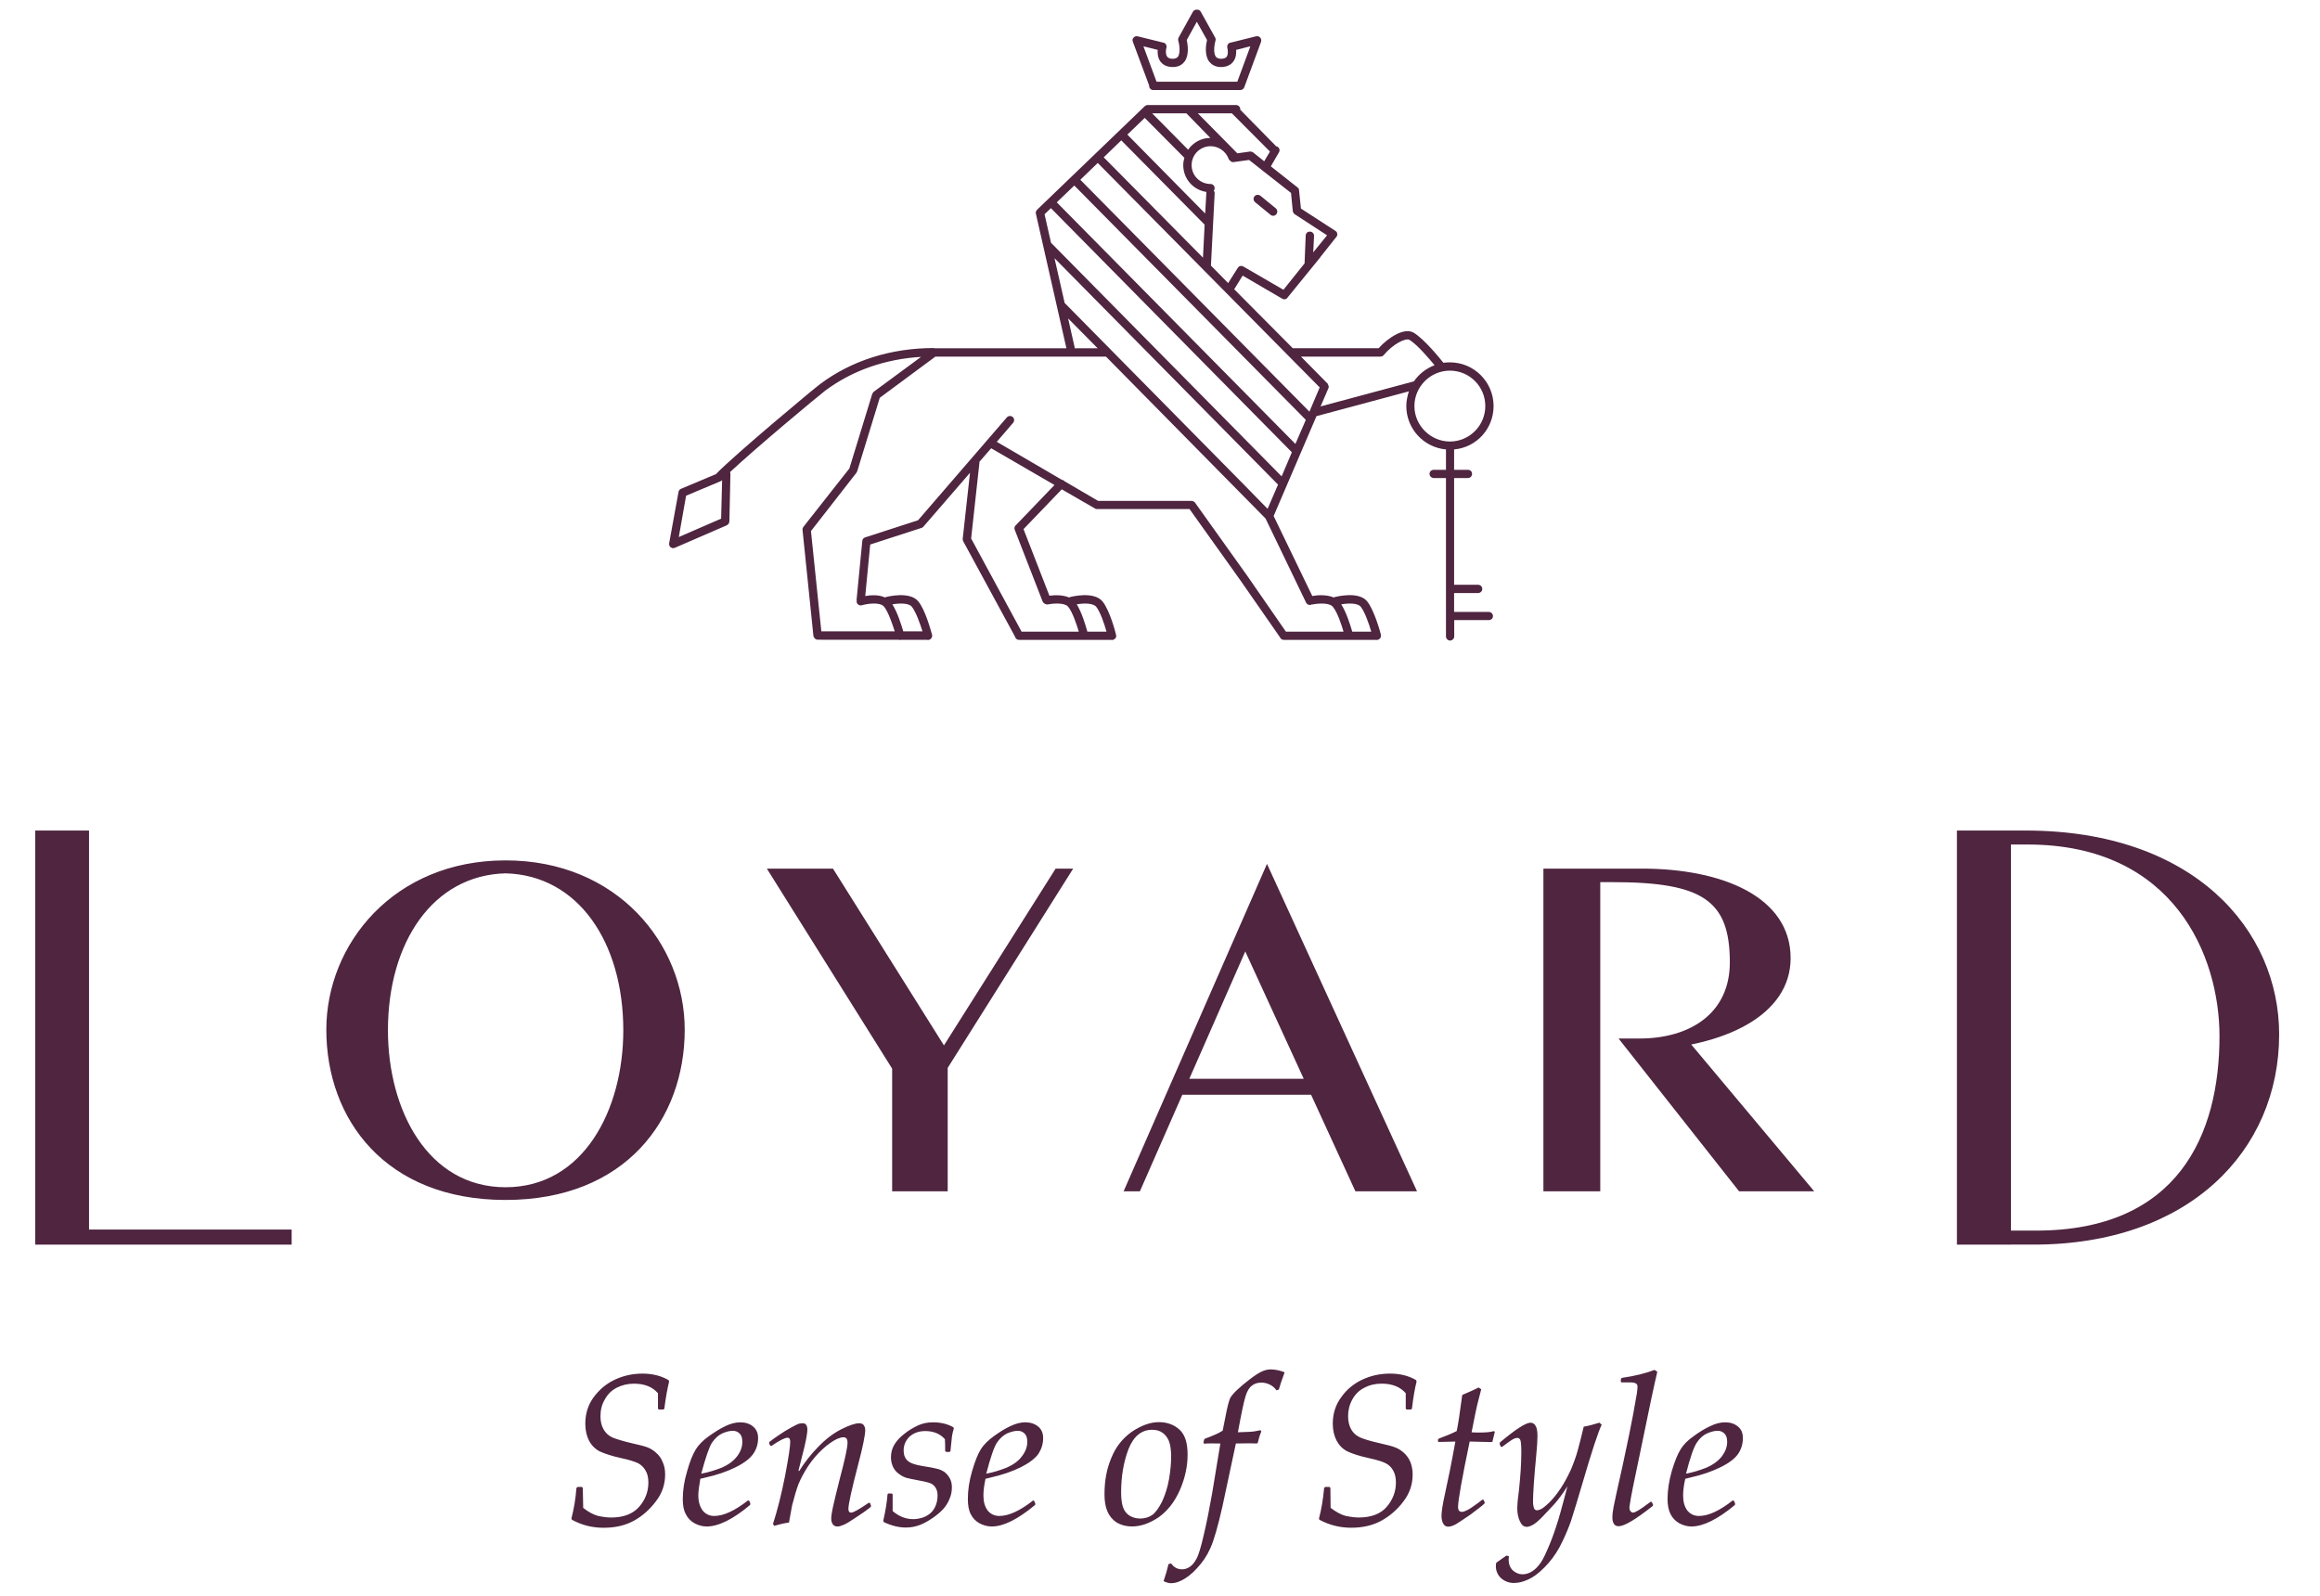 <?xml version="1.0" encoding="utf-8"?>
<!-- Generator: Adobe Illustrator 15.1.0, SVG Export Plug-In  -->
<!DOCTYPE svg PUBLIC "-//W3C//DTD SVG 1.1//EN" "http://www.w3.org/Graphics/SVG/1.1/DTD/svg11.dtd">
<svg version="1.1"
	 xmlns="http://www.w3.org/2000/svg" xmlns:xlink="http://www.w3.org/1999/xlink" xmlns:a="http://ns.adobe.com/AdobeSVGViewerExtensions/3.0/"
	 x="0px" y="0px" width="125px" height="86px" viewBox="-1.897 -0.518 125 86"
	 enable-background="new -1.897 -0.518 125 86" xml:space="preserve">
<defs>
</defs>
<path fill="#4f2540" d="M28.891,81.301c0.129-0.5,0.227-1.046,0.269-1.639L29.219,79.606h0.237
	l0.048,0.048l0.021,1.079c0.272,0.215,0.54,0.361,0.787,0.43
	c0.258,0.055,0.487,0.09,0.714,0.09c0.676,0,1.174-0.195,1.512-0.575
	c0.338-0.388,0.499-0.823,0.499-1.313c0-0.25-0.043-0.465-0.153-0.645
	c-0.098-0.176-0.237-0.305-0.396-0.391c-0.178-0.086-0.479-0.184-0.921-0.279
	c-0.521-0.114-0.898-0.244-1.155-0.362c-0.242-0.128-0.437-0.321-0.573-0.579
	c-0.132-0.258-0.2-0.56-0.2-0.914c0-0.537,0.15-1.016,0.448-1.42
	c0.296-0.404,0.667-0.723,1.123-0.941c0.454-0.215,0.949-0.336,1.514-0.336
	c0.545,0,1.017,0.125,1.404,0.352l0.025,0.078
	c-0.085,0.361-0.181,0.848-0.256,1.461l-0.046,0.043h-0.247l-0.049-0.043v-0.831
	c-0.296-0.346-0.722-0.517-1.297-0.517c-0.347,0-0.646,0.076-0.931,0.221
	c-0.272,0.137-0.488,0.354-0.637,0.631c-0.162,0.27-0.234,0.576-0.234,0.899
	c0,0.288,0.056,0.522,0.175,0.722c0.111,0.193,0.268,0.332,0.468,0.425
	c0.205,0.084,0.546,0.193,1.023,0.304c0.396,0.09,0.691,0.163,0.852,0.223
	c0.161,0.061,0.326,0.155,0.479,0.296c0.159,0.136,0.277,0.3,0.35,0.493
	c0.094,0.193,0.138,0.416,0.138,0.674c0,0.541-0.167,1.027-0.5,1.453
	c-0.327,0.437-0.718,0.783-1.173,1.038c-0.467,0.257-1.004,0.385-1.647,0.385
	c-0.618,0-1.181-0.146-1.702-0.433L28.891,81.301z M38.473,80.352l0.057,0.139
	l-0.011,0.083c-0.914,0.771-1.704,1.162-2.343,1.162
	c-0.209,0-0.428-0.055-0.64-0.165c-0.217-0.12-0.382-0.287-0.481-0.5
	c-0.119-0.207-0.164-0.484-0.164-0.815c0-0.471,0.075-0.972,0.234-1.498
	c0.146-0.528,0.31-0.921,0.463-1.171c0.16-0.256,0.39-0.49,0.703-0.712
	c0.316-0.226,0.606-0.409,0.881-0.54c0.278-0.137,0.55-0.211,0.813-0.211
	c0.284,0,0.513,0.074,0.689,0.224c0.185,0.151,0.275,0.359,0.275,0.624
	c0,0.309-0.083,0.588-0.255,0.842c-0.177,0.256-0.485,0.498-0.949,0.727
	c-0.456,0.229-1.005,0.418-1.635,0.56l-0.274,0.065
	c-0.059,0.357-0.108,0.662-0.108,0.896c0,0.339,0.084,0.605,0.231,0.811
	c0.151,0.186,0.356,0.296,0.621,0.296c0.509,0,1.116-0.282,1.822-0.835
	L38.473,80.352z M35.885,78.891c0.391-0.073,0.765-0.191,1.124-0.332
	c0.352-0.158,0.62-0.357,0.815-0.613c0.187-0.25,0.275-0.506,0.275-0.768
	c0-0.207-0.045-0.354-0.144-0.449c-0.105-0.104-0.229-0.149-0.37-0.149
	c-0.156,0-0.348,0.046-0.552,0.134c-0.22,0.099-0.392,0.258-0.562,0.496
	C36.312,77.45,36.123,78.012,35.885,78.891z M39.821,81.701L39.75,81.602
	c0.239-0.738,0.455-1.6,0.649-2.575c0.185-0.974,0.281-1.593,0.281-1.849
	c0-0.157-0.048-0.226-0.147-0.226c-0.139,0-0.431,0.146-0.873,0.448l-0.061-0.023
	l-0.053-0.121l0.012-0.078c0.151-0.117,0.336-0.25,0.544-0.389
	c0.209-0.141,0.41-0.267,0.618-0.379c0.201-0.108,0.334-0.183,0.411-0.207
	c0.083-0.016,0.143-0.03,0.203-0.03c0.107,0,0.179,0.03,0.217,0.105
	c0.042,0.077,0.054,0.155,0.054,0.227c0,0.168-0.054,0.503-0.174,1.004
	c-0.04,0.139-0.138,0.544-0.308,1.222l0.041,0.017
	c0.277-0.448,0.617-0.885,1.021-1.301c0.401-0.415,0.817-0.733,1.254-0.954
	c0.428-0.214,0.744-0.319,0.954-0.319c0.114,0,0.189,0.03,0.249,0.101
	c0.047,0.07,0.079,0.16,0.079,0.274c0,0.251-0.125,0.886-0.389,1.883
	c-0.348,1.333-0.517,2.114-0.517,2.355c0,0.139,0.051,0.202,0.147,0.202
	c0.123,0,0.44-0.18,0.955-0.535l0.057,0.015l0.061,0.144l-0.02,0.072
	c-0.232,0.188-0.496,0.373-0.8,0.568c-0.291,0.198-0.509,0.33-0.646,0.389
	c-0.141,0.06-0.249,0.095-0.341,0.095c-0.118,0-0.2-0.044-0.258-0.124
	c-0.052-0.084-0.08-0.181-0.08-0.298c0-0.136,0.028-0.339,0.09-0.618
	c0.058-0.281,0.187-0.788,0.372-1.537c0.281-1.052,0.416-1.695,0.416-1.936
	c0-0.202-0.071-0.297-0.218-0.297c-0.094,0-0.211,0.033-0.35,0.092
	c-0.235,0.112-0.506,0.303-0.784,0.557c-0.267,0.244-0.522,0.54-0.752,0.879
	c-0.226,0.344-0.405,0.675-0.544,1.009c-0.126,0.337-0.228,0.719-0.339,1.138
	c-0.011,0.057-0.064,0.358-0.168,0.921C40.353,81.556,40.091,81.623,39.821,81.701
	z M45.694,81.422c0.133-0.586,0.204-1.063,0.229-1.42l0.037-0.043h0.196
	l0.042,0.043v0.903c0.343,0.29,0.705,0.436,1.11,0.436
	c0.174,0,0.354-0.034,0.523-0.089c0.169-0.06,0.31-0.147,0.42-0.248
	c0.108-0.099,0.209-0.238,0.272-0.41c0.064-0.165,0.095-0.339,0.095-0.519
	c0-0.122-0.012-0.233-0.062-0.343c-0.054-0.127-0.131-0.211-0.232-0.279
	c-0.113-0.07-0.336-0.13-0.673-0.189c-0.344-0.065-0.578-0.114-0.716-0.15
	c-0.13-0.045-0.269-0.109-0.396-0.211c-0.133-0.093-0.246-0.219-0.321-0.381
	c-0.07-0.152-0.111-0.322-0.111-0.506c0-0.25,0.056-0.48,0.181-0.686
	c0.119-0.2,0.29-0.394,0.531-0.578c0.215-0.18,0.464-0.324,0.713-0.447
	c0.244-0.117,0.519-0.182,0.827-0.182c0.438,0,0.812,0.091,1.114,0.27
	l0.021,0.068c-0.066,0.212-0.106,0.413-0.117,0.589L49.312,77.676l-0.053,0.044
	h-0.169l-0.062-0.044c0-0.222,0-0.436-0.014-0.645
	c-0.259-0.29-0.612-0.437-1.06-0.437c-0.353,0-0.636,0.11-0.852,0.306
	c-0.205,0.203-0.312,0.457-0.312,0.737c0,0.23,0.066,0.415,0.209,0.55
	c0.141,0.132,0.412,0.23,0.806,0.291c0.355,0.056,0.611,0.102,0.764,0.142
	c0.145,0.03,0.289,0.093,0.424,0.181c0.109,0.09,0.212,0.203,0.288,0.349
	c0.075,0.134,0.108,0.296,0.108,0.471c0,0.206-0.033,0.413-0.121,0.612
	c-0.076,0.203-0.192,0.389-0.338,0.556c-0.154,0.168-0.361,0.348-0.631,0.525
	c-0.278,0.187-0.522,0.309-0.734,0.374c-0.201,0.068-0.425,0.104-0.662,0.104
	c-0.377,0-0.778-0.1-1.19-0.297L45.694,81.422z M53.817,80.352l0.065,0.139
	L53.875,80.574c-0.927,0.771-1.701,1.162-2.334,1.162
	c-0.226,0-0.435-0.055-0.653-0.165c-0.217-0.12-0.377-0.287-0.482-0.5
	c-0.109-0.207-0.156-0.484-0.156-0.815c0-0.471,0.071-0.972,0.228-1.498
	c0.152-0.528,0.308-0.921,0.466-1.171c0.155-0.256,0.397-0.49,0.698-0.712
	c0.315-0.226,0.603-0.409,0.887-0.54c0.283-0.137,0.547-0.211,0.809-0.211
	c0.282,0,0.513,0.074,0.698,0.224c0.183,0.151,0.271,0.359,0.271,0.624
	c0,0.309-0.088,0.588-0.249,0.842c-0.181,0.256-0.499,0.498-0.948,0.727
	c-0.466,0.229-1.009,0.418-1.642,0.56l-0.267,0.065
	c-0.077,0.357-0.112,0.662-0.112,0.896c0,0.339,0.075,0.605,0.226,0.811
	c0.153,0.186,0.358,0.296,0.632,0.296c0.508,0,1.116-0.282,1.821-0.835
	L53.817,80.352z M51.241,78.891c0.395-0.073,0.758-0.191,1.117-0.332
	c0.353-0.158,0.628-0.357,0.812-0.613c0.189-0.25,0.283-0.506,0.283-0.768
	c0-0.207-0.048-0.354-0.144-0.449c-0.109-0.104-0.229-0.149-0.369-0.149
	c-0.149,0-0.347,0.046-0.559,0.134c-0.208,0.099-0.395,0.258-0.558,0.496
	C51.661,77.45,51.472,78.012,51.241,78.891z M57.612,79.991
	c0-0.718,0.119-1.363,0.368-1.948c0.237-0.596,0.613-1.063,1.104-1.41
	c0.505-0.339,0.99-0.519,1.456-0.519c0.444,0,0.811,0.13,1.106,0.398
	c0.3,0.265,0.444,0.715,0.444,1.356c0,0.629-0.138,1.267-0.419,1.911
	c-0.284,0.641-0.668,1.126-1.145,1.463c-0.489,0.328-0.97,0.493-1.433,0.493
	c-0.312,0-0.587-0.073-0.827-0.215C58.044,81.372,57.875,81.175,57.771,80.925
	C57.661,80.677,57.612,80.368,57.612,79.991z M58.508,79.915
	c0,0.318,0.036,0.576,0.094,0.763c0.066,0.194,0.173,0.347,0.334,0.459
	c0.168,0.108,0.364,0.171,0.597,0.171c0.249,0,0.464-0.064,0.654-0.194
	c0.187-0.138,0.354-0.38,0.536-0.735c0.161-0.357,0.289-0.751,0.366-1.193
	c0.075-0.443,0.114-0.854,0.114-1.211c0-0.354-0.039-0.615-0.114-0.83
	c-0.085-0.201-0.193-0.354-0.355-0.463c-0.147-0.107-0.336-0.157-0.553-0.157
	c-0.579,0-1,0.352-1.273,1.036C58.642,78.252,58.508,79.03,58.508,79.915z
	 M66.014,76.548l0.05,0.063c-0.101,0.238-0.155,0.447-0.192,0.615l-0.053,0.038
	c-0.175-0.009-0.354-0.009-0.52-0.009c-0.205,0-0.399,0.009-0.608,0.009
	l-0.73,3.419c-0.245,1.072-0.457,1.812-0.644,2.219
	c-0.184,0.417-0.423,0.769-0.723,1.085c-0.281,0.312-0.57,0.536-0.869,0.673
	c-0.17,0.086-0.354,0.132-0.53,0.132c-0.119,0-0.253-0.042-0.399-0.11
	c0.121-0.355,0.209-0.663,0.265-0.92l0.144-0.033
	c0.147,0.213,0.352,0.316,0.581,0.316c0.142,0,0.276-0.04,0.406-0.125
	c0.134-0.081,0.254-0.22,0.369-0.429c0.119-0.208,0.251-0.646,0.403-1.313
	c0.156-0.657,0.304-1.412,0.449-2.234l0.442-2.679
	c-0.208,0-0.357-0.007-0.442-0.007c-0.222,0-0.365,0.007-0.43,0.016l-0.039-0.047
	l0.034-0.166l0.038-0.053c0.45-0.164,0.766-0.303,0.964-0.436l0.218-1.092
	c0.071-0.336,0.142-0.566,0.191-0.675c0.069-0.111,0.187-0.257,0.359-0.419
	c0.179-0.17,0.403-0.363,0.697-0.586c0.284-0.217,0.507-0.357,0.666-0.425
	c0.155-0.071,0.308-0.103,0.465-0.103c0.24,0,0.494,0.059,0.742,0.155
	c-0.154,0.419-0.254,0.72-0.315,0.937l-0.127,0.031
	c-0.08-0.117-0.192-0.219-0.339-0.296c-0.148-0.077-0.308-0.116-0.474-0.116
	c-0.192,0-0.374,0.051-0.509,0.164c-0.15,0.111-0.267,0.309-0.345,0.583
	c-0.091,0.288-0.224,0.919-0.408,1.929c0.475-0.012,0.772-0.028,0.888-0.049
	C65.803,76.595,65.908,76.566,66.014,76.548z M69.17,81.301
	c0.133-0.5,0.223-1.046,0.276-1.639l0.055-0.057h0.229l0.053,0.048l0.013,1.079
	c0.281,0.215,0.546,0.361,0.794,0.43c0.261,0.055,0.492,0.09,0.721,0.09
	c0.673,0,1.181-0.195,1.508-0.575c0.331-0.388,0.495-0.823,0.495-1.313
	c0-0.25-0.047-0.465-0.148-0.645c-0.098-0.176-0.235-0.305-0.405-0.391
	c-0.161-0.086-0.475-0.184-0.916-0.279c-0.527-0.114-0.902-0.244-1.15-0.362
	c-0.25-0.128-0.439-0.321-0.578-0.579c-0.133-0.258-0.205-0.56-0.205-0.914
	c0-0.537,0.154-1.016,0.453-1.42c0.281-0.404,0.663-0.723,1.117-0.941
	c0.452-0.215,0.956-0.336,1.518-0.336c0.547,0,1.023,0.125,1.402,0.352l0.027,0.078
	c-0.095,0.361-0.179,0.848-0.251,1.461l-0.048,0.043h-0.247L73.844,75.387v-0.831
	c-0.301-0.346-0.732-0.517-1.302-0.517c-0.347,0-0.659,0.076-0.927,0.221
	c-0.282,0.137-0.497,0.354-0.649,0.631c-0.151,0.27-0.229,0.576-0.229,0.899
	c0,0.288,0.06,0.522,0.172,0.722c0.11,0.193,0.271,0.332,0.476,0.425
	c0.189,0.084,0.528,0.193,1.024,0.304c0.396,0.09,0.681,0.163,0.838,0.223
	c0.17,0.061,0.331,0.155,0.49,0.296c0.152,0.136,0.269,0.3,0.353,0.493
	c0.073,0.193,0.126,0.416,0.126,0.674c0,0.541-0.164,1.027-0.494,1.453
	c-0.322,0.437-0.724,0.783-1.18,1.038c-0.469,0.257-1.004,0.385-1.636,0.385
	c-0.62,0-1.188-0.146-1.72-0.433L69.17,81.301z M78.038,80.303l0.061,0.139
	l-0.016,0.061c-0.143,0.135-0.396,0.322-0.753,0.592
	c-0.363,0.251-0.633,0.427-0.784,0.518c-0.159,0.089-0.302,0.133-0.417,0.133
	c-0.108,0-0.198-0.053-0.259-0.152c-0.059-0.098-0.1-0.247-0.1-0.43
	c0-0.225,0.061-0.621,0.188-1.192c0.147-0.655,0.338-1.589,0.56-2.812
	l-0.907,0.021l-0.034-0.04l0.008-0.097l0.041-0.043
	c0.403-0.148,0.724-0.285,0.964-0.408c0.072-0.338,0.172-0.981,0.297-1.944
	c0.401-0.167,0.695-0.306,0.886-0.403l0.137,0.098L77.688,75.208
	c-0.028,0.104-0.128,0.592-0.297,1.453c0.167,0.013,0.3,0.013,0.411,0.013
	c0.371,0,0.63-0.024,0.785-0.078l0.057,0.037l-0.135,0.551
	c-0.135,0-0.54-0.005-1.221-0.025c-0.416,1.999-0.626,3.175-0.626,3.526
	c0,0.18,0.074,0.264,0.21,0.264c0.071,0,0.17-0.035,0.294-0.099
	c0.112-0.054,0.319-0.192,0.61-0.407l0.192-0.152L78.038,80.303z M78.722,83.687
	l0.548-0.384l0.131,0.037c0,0.07-0.013,0.117-0.013,0.16
	c0,0.276,0.081,0.471,0.238,0.615c0.156,0.129,0.32,0.198,0.506,0.198
	c0.14,0,0.286-0.034,0.431-0.108c0.148-0.079,0.293-0.187,0.436-0.366
	c0.147-0.161,0.299-0.444,0.469-0.839c0.18-0.402,0.338-0.822,0.49-1.29
	c0.151-0.458,0.277-0.932,0.412-1.433l0.185-0.705
	c-0.245,0.389-0.484,0.705-0.69,0.942c-0.217,0.238-0.433,0.46-0.635,0.678
	c-0.203,0.212-0.373,0.356-0.509,0.44c-0.139,0.077-0.255,0.123-0.352,0.123
	c-0.168,0-0.286-0.1-0.371-0.29c-0.093-0.189-0.146-0.438-0.146-0.713
	c0-0.153,0.021-0.456,0.084-0.899c0.09-0.824,0.135-1.534,0.135-2.137
	c0-0.313-0.018-0.519-0.045-0.613c-0.027-0.096-0.09-0.14-0.174-0.14
	c-0.083,0-0.192,0.04-0.329,0.132c-0.121,0.082-0.286,0.199-0.49,0.354
	l-0.071-0.016l-0.059-0.139l0.014-0.086c0.84-0.704,1.392-1.064,1.647-1.064
	c0.117,0,0.21,0.059,0.269,0.16c0.064,0.09,0.108,0.274,0.108,0.545
	c0,0.254-0.023,0.59-0.062,0.998c-0.122,1.275-0.178,2.122-0.178,2.552
	c0,0.146,0.02,0.257,0.05,0.346c0.029,0.076,0.087,0.118,0.166,0.118
	c0.063,0,0.133-0.027,0.231-0.068c0.081-0.042,0.24-0.168,0.439-0.359
	c0.205-0.209,0.408-0.457,0.604-0.754c0.2-0.304,0.378-0.635,0.547-0.998
	c0.152-0.364,0.28-0.711,0.368-1.036c0.096-0.335,0.199-0.759,0.327-1.29
	c0.259-0.045,0.53-0.114,0.846-0.216l0.121,0.11
	c-0.181,0.373-0.528,1.416-1.028,3.131c-0.26,0.879-0.466,1.573-0.634,2.083
	c-0.184,0.51-0.384,0.962-0.611,1.389c-0.226,0.413-0.499,0.773-0.81,1.087
	c-0.3,0.303-0.589,0.52-0.856,0.642c-0.284,0.132-0.533,0.196-0.785,0.196
	c-0.263,0-0.492-0.084-0.687-0.249c-0.186-0.165-0.291-0.394-0.291-0.661
	C78.697,83.813,78.711,83.75,78.722,83.687z M87.251,73.297l0.146,0.105
	c-0.146,0.607-0.454,2.038-0.91,4.284c-0.342,1.597-0.531,2.554-0.57,2.858
	c-0.015,0.076-0.021,0.132-0.021,0.188c0,0.076,0.021,0.144,0.061,0.186
	c0.031,0.04,0.079,0.07,0.128,0.07c0.123,0,0.392-0.164,0.795-0.469
	l0.171-0.12l0.05,0.021l0.07,0.146l-0.021,0.064
	c-0.915,0.723-1.52,1.09-1.833,1.09c-0.119,0-0.196-0.033-0.256-0.125
	c-0.056-0.075-0.083-0.191-0.083-0.344c0-0.155,0.02-0.347,0.069-0.596
	c0.048-0.242,0.209-0.994,0.496-2.268c0.264-1.211,0.445-2.115,0.556-2.708
	l0.199-1.125c0.021-0.151,0.033-0.261,0.033-0.346
	c0-0.09-0.026-0.146-0.088-0.179c-0.06-0.035-0.158-0.057-0.297-0.057
	L85.469,73.971l-0.042-0.042l0.012-0.14l0.04-0.059
	C86.182,73.629,86.774,73.483,87.251,73.297z M91.526,80.352l0.062,0.139
	l-0.007,0.083c-0.924,0.771-1.712,1.162-2.346,1.162
	c-0.215,0-0.423-0.055-0.64-0.165c-0.213-0.12-0.375-0.287-0.484-0.5
	c-0.107-0.207-0.162-0.484-0.162-0.815c0-0.471,0.077-0.972,0.226-1.498
	c0.158-0.528,0.317-0.921,0.473-1.171c0.154-0.256,0.382-0.49,0.7-0.712
	c0.307-0.226,0.605-0.409,0.89-0.54c0.272-0.137,0.543-0.211,0.807-0.211
	c0.292,0,0.514,0.074,0.694,0.224c0.188,0.151,0.269,0.359,0.269,0.624
	c0,0.309-0.081,0.588-0.25,0.842c-0.169,0.256-0.487,0.498-0.949,0.727
	c-0.461,0.229-1.008,0.418-1.64,0.56l-0.265,0.065
	c-0.083,0.357-0.116,0.662-0.116,0.896c0,0.339,0.073,0.605,0.225,0.811
	c0.153,0.186,0.353,0.296,0.632,0.296c0.509,0,1.112-0.282,1.815-0.835
	L91.526,80.352z M88.945,78.891c0.39-0.073,0.759-0.191,1.118-0.332
	c0.351-0.158,0.623-0.357,0.822-0.613c0.182-0.25,0.277-0.506,0.277-0.768
	c0-0.207-0.048-0.354-0.147-0.449c-0.107-0.104-0.224-0.149-0.368-0.149
	c-0.157,0-0.348,0.046-0.554,0.134c-0.224,0.099-0.401,0.258-0.562,0.496
	C89.365,77.45,89.169,78.012,88.945,78.891z M78.314,32.456h-1.865v-1.017h1.284
	c0.137,0,0.235-0.103,0.235-0.224c0-0.123-0.099-0.223-0.235-0.223h-1.284v-5.751
	h0.742c0.13,0,0.226-0.104,0.226-0.221c0-0.134-0.096-0.222-0.226-0.222h-0.742
	v-1.098c1.205-0.107,2.127-1.114,2.127-2.337c0-1.304-1.057-2.356-2.355-2.356
	c-0.114,0-0.231,0.009-0.351,0.021c-0.196-0.25-1.009-1.25-1.582-1.609
	c-0.529-0.328-1.423,0.284-1.904,0.827h-4.627l0,0l-3.159-3.18
	c0-0.013,0.007-0.013,0.02-0.023l0.439-0.71l2.13,1.244
	c0,0,0.015,0,0.015,0.006c0.033,0.016,0.067,0.026,0.067,0.026h0.035l0,0
	c0.038,0,0.069-0.011,0.106-0.026c0.01-0.006,0.01-0.016,0.028-0.023
	c0.009-0.01,0.023-0.022,0.031-0.037L69.25,13.334c0-0.009,0-0.009,0-0.009
	l0.857-1.081c0.04-0.044,0.057-0.109,0.044-0.172
	c-0.004-0.064-0.044-0.113-0.102-0.152l-1.853-1.201l-0.101-0.977
	c0-0.068-0.028-0.119-0.079-0.158l-1.441-1.139l0.438-0.756
	c0.062-0.104,0.03-0.237-0.083-0.303c-0.021-0.009-0.034-0.016-0.062-0.016
	l-1.943-1.977c0-0.01,0.002-0.014,0.002-0.033c0-0.114-0.1-0.219-0.23-0.219
	h-4.756c-0.015,0-0.024,0-0.024,0c-0.028,0.01-0.048,0.01-0.062,0.014
	c-0.018,0.009-0.034,0.021-0.047,0.037c0,0-0.021,0-0.026,0.012l-5.811,5.589
	c0,0-0.008,0.015-0.008,0.019c-0.01,0.008-0.017,0.025-0.025,0.037
	c-0.013,0.006-0.013,0.027-0.021,0.039c0,0.016,0,0.029-0.011,0.042
	c0,0.021,0,0.028,0.011,0.05c0,0.008-0.011,0.014,0,0.021l1.643,7.246h-7.056
	l-0.018,0.007c-0.025-0.007-0.06-0.018-0.06-0.018
	c-2.329,0-4.443,0.674-6.142,1.946c-0.466,0.354-4.529,3.749-5.572,4.81
	c0,0.007,0,0.014-0.009,0.028l-1.921,0.807c-0.058,0.026-0.115,0.097-0.121,0.165
	l-0.505,2.766c0,0,0,0.018,0,0.021c0,0.015,0,0.027,0,0.043
	c0.007,0.015,0.007,0.035,0.011,0.046c0,0,0,0.011,0,0.022
	c0,0.006,0.011,0.006,0.011,0.006c0.018,0.037,0.048,0.072,0.074,0.086h0.003
	c0.025,0.014,0.053,0.026,0.08,0.037c0.021,0,0.021,0,0.021,0h0.021l0,0
	c0,0,0.055-0.004,0.077-0.018h0.007l2.809-1.217
	c0.004-0.011,0.013-0.012,0.019-0.02c0.021-0.014,0.038-0.023,0.044-0.029
	c0.016-0.008,0.016-0.028,0.026-0.033c0.007-0.016,0.021-0.028,0.021-0.039
	c0.006-0.02,0.006-0.035,0.011-0.045c0.006-0.017,0.011-0.025,0.011-0.035
	l0.056-2.563c0-0.036-0.008-0.063-0.021-0.099
	c1.383-1.299,4.71-4.066,5.124-4.386c1.449-1.083,3.23-1.709,5.168-1.823
	l-2.549,1.879c-0.034,0.037-0.062,0.076-0.082,0.118l-1.23,4.015l-2.489,3.161
	c-0.023,0.051-0.051,0.114-0.034,0.169l0.582,5.671
	c0.006,0.035,0.006,0.07,0.03,0.082c0.03,0.088,0.112,0.146,0.202,0.146
	L46.531,33.957c0.027,0.001,0.049,0.012,0.071,0.012c0,0,0.042-0.007,0.053-0.011
	l0.014-0.001h1.363c0.021,0.001,0.042,0.012,0.069,0.012
	c0,0,0.041-0.007,0.057-0.011c0.095-0.021,0.168-0.109,0.168-0.209
	c0-0.009,0.001-0.018,0.001-0.018c0-0.013-0.001-0.021-0.001-0.031
	c0-0.004,0-0.008,0-0.015c-0.01-0.003-0.01-0.017-0.016-0.037v-0.005
	c-0.067-0.232-0.358-1.307-0.731-1.756c-0.453-0.556-1.646-0.26-1.768-0.227
	c0,0-0.02,0.01-0.02,0.02c-0.346-0.166-0.779-0.133-1.069-0.081l0.267-2.776
	l2.765-0.895c0.047-0.013,0.079-0.042,0.099-0.064l2.513-2.906l-0.393,3.555
	c-0.002,0.049,0.007,0.096,0.025,0.131l2.798,5.153
	c0.021,0.095,0.106,0.165,0.21,0.165h0.005l0,0l0,0h3.486l0.026,0.007
	l0.024-0.007h1.456l0.015,0.007c0.02,0,0.041-0.007,0.061-0.011l0.021-0.004
	c0.011-0.014,0.011-0.014,0.011-0.014c0.026-0.004,0.046-0.021,0.059-0.042
	c0.01-0.002,0.016-0.007,0.021-0.013c0.011-0.014,0.028-0.029,0.04-0.056
	c0-0.006,0-0.014,0-0.021c0-0.012,0.01-0.032,0.013-0.052c0-0.008,0-0.017,0-0.025
	c0,0-0.003-0.013-0.003-0.02c-0.01-0.011,0-0.016-0.01-0.026
	c0-0.049-0.327-1.306-0.727-1.798c-0.468-0.556-1.646-0.26-1.769-0.227
	c0,0-0.023,0.01-0.023,0.02c-0.354-0.154-0.808-0.133-1.068-0.098l-1.395-3.588
	l2.06-2.145l1.796,1.037c0.007,0.008,0.007,0.008,0.007,0.008
	c0.031,0.009,0.062,0.019,0.097,0.019h0.008l0,0h4.976l2.757,3.864l2.117,3.046
	c0.035,0.081,0.108,0.138,0.204,0.138h3.498l0.017,0.007l0.031-0.007h1.447
	l0.023,0.007c0,0,0.027-0.007,0.047-0.011l0.03-0.004
	c0.009-0.014,0.017-0.014,0.017-0.014c0.022-0.004,0.035-0.021,0.054-0.042
	c0.004-0.002,0.009-0.007,0.02-0.013c0.009-0.014,0.02-0.029,0.039-0.056
	c0-0.006,0-0.014,0-0.021c0.006-0.012,0.011-0.032,0.011-0.052
	c0-0.008,0-0.017,0-0.025c0,0,0-0.013,0-0.02c0-0.011,0-0.016,0-0.026
	c-0.011-0.049-0.342-1.306-0.742-1.798c-0.449-0.556-1.633-0.26-1.772-0.227
	c0,0-0.015,0.01-0.025,0.02c-0.391-0.174-0.914-0.127-1.159-0.081l-2.082-4.311
	l2.308-5.381l4.978-1.336c-0.078,0.249-0.138,0.509-0.138,0.793
	c0,1.223,0.94,2.229,2.137,2.337v1.098h-0.655c-0.126,0-0.231,0.088-0.231,0.222
	c0,0.117,0.105,0.221,0.231,0.221h0.655v8.534c0,0.12,0.102,0.223,0.216,0.223
	c0.129,0,0.229-0.103,0.229-0.223v-0.879h1.865c0.128,0,0.223-0.094,0.223-0.223
	C78.537,32.555,78.442,32.456,78.314,32.456z M36.957,27.429l-2.281,0.991
	l0.394-2.227l1.888-0.793c0.021-0.015,0.034-0.023,0.052-0.043L36.957,27.429z
	 M67.757,10.856c0.021,0.075,0.045,0.133,0.11,0.172l1.738,1.134l-0.746,0.918
	l0.044-0.879c0.008-0.128-0.097-0.237-0.21-0.237
	c-0.147-0.011-0.233,0.089-0.239,0.209l-0.062,1.502l-1.138,1.421L65.094,13.844
	c-0.104-0.062-0.236-0.035-0.297,0.068l-0.522,0.824l-0.93-0.945
	c0.004-0.01,0.004-0.01,0.004-0.018l0.2-3.887
	c0-0.045-0.02-0.085-0.046-0.129c0.026-0.037,0.046-0.084,0.046-0.131
	c0-0.127-0.101-0.229-0.213-0.229c-0.574,0-1.029-0.45-1.029-1.017
	c0-0.563,0.455-1.02,1.029-1.02c0.409,0,0.803,0.265,0.955,0.655
	c0.007,0.051,0.028,0.069,0.068,0.101c0.039,0.06,0.111,0.104,0.188,0.104
	c0,0,0.02,0,0.027-0.005l0.829-0.114l2.26,1.777L67.757,10.856z M64.474,5.587
	l2.053,2.062l-0.31,0.524l-0.604-0.483c-0.049-0.03-0.108-0.048-0.167-0.041l0,0
	l-0.676,0.095l-2.129-2.156H64.474z M62.023,5.587l1.293,1.327
	c-0.493,0-0.935,0.252-1.197,0.635l-1.94-1.962H62.023z M59.781,5.835l2.136,2.151
	c-0.04,0.13-0.061,0.256-0.061,0.396c0,0.737,0.538,1.336,1.244,1.442
	c0,0.018,0,0.029,0,0.05l-0.062,1.114L58.844,6.735L59.781,5.835z M58.516,7.045
	l4.492,4.543l-0.09,1.777l-5.347-5.406L58.516,7.045z M47.23,32.173
	c0.218,0.271,0.444,0.902,0.576,1.329h-1.035
	c-0.099-0.33-0.314-1.033-0.589-1.455C46.562,31.982,47.065,31.969,47.23,32.173z
	 M57.161,32.173c0.223,0.271,0.439,0.916,0.559,1.345h-1.03
	c-0.091-0.328-0.302-1.043-0.573-1.471C56.479,31.982,56.98,31.969,57.161,32.173z
	 M52.828,27.792c-0.066,0.056-0.084,0.154-0.053,0.233l1.501,3.862
	c0.022,0.053,0.048,0.082,0.095,0.109c0.049,0.043,0.119,0.062,0.189,0.055
	c0.421-0.082,0.938-0.069,1.091,0.122c0.229,0.271,0.449,0.916,0.576,1.345
	h-3.082l-2.718-5.02l0.45-4.109c0-0.004-0.007-0.021-0.007-0.021l0.637-0.731
	l3.411,1.979L52.828,27.792z M71.416,32.173c0.218,0.271,0.445,0.916,0.569,1.345
	h-1.024c-0.095-0.328-0.316-1.043-0.593-1.471
	C70.739,31.982,71.248,31.969,71.416,32.173z M68.475,31.956
	c0.04,0.08,0.116,0.123,0.2,0.123c0.038,0,0.076-0.005,0.098-0.027h0.011
	c0.02,0,0.023,0,0.038,0c0.434-0.082,0.937-0.069,1.089,0.122
	c0.237,0.271,0.453,0.916,0.581,1.345h-3.105l-2.071-2.993l-2.829-3.964
	c0,0-0.011-0.002-0.014-0.009c-0.008-0.011-0.014-0.024-0.031-0.032
	c-0.006-0.007-0.021-0.014-0.035-0.014c-0.011-0.014-0.023-0.021-0.035-0.026
	c-0.015,0-0.028,0-0.046,0L62.312,26.472h-5.044l-1.816-1.063
	c-0.007,0-0.007-0.008-0.015-0.017c-0.022-0.034-0.07-0.041-0.119-0.054
	l-3.509-2.049L52.688,22.266c0.081-0.096,0.074-0.235-0.023-0.316
	c-0.089-0.076-0.229-0.07-0.312,0.022l-4.786,5.544l-2.859,0.926
	c-0.084,0.031-0.146,0.105-0.146,0.201l-0.306,3.146
	c-0.009,0.014,0,0.042,0.008,0.057c-0.008,0.034-0.008,0.064,0,0.102
	c0.033,0.112,0.164,0.183,0.281,0.147c0.229-0.068,0.957-0.203,1.193,0.079
	c0.22,0.271,0.435,0.902,0.573,1.329h-3.955l-0.559-5.404l2.445-3.136
	c0.013-0.021,0.021-0.042,0.043-0.075l1.22-3.972l2.996-2.218h0.004h9.188
	l8.597,8.723L68.475,31.956z M55.651,16.637l1.592,1.61h-1.242
	c0-0.021,0-0.04,0-0.062L55.651,16.637z M66.4,26.899l-0.582-0.593l0,0l-0.618-0.633
	l-7.255-7.354c-0.003-0.007-0.015-0.019-0.025-0.026l-2.454-2.486l-0.547-2.413
	l12.044,12.201L66.4,26.899z M67.157,25.151L54.731,12.563l-0.348-1.535
	l0.342-0.33l12.983,13.154L67.157,25.151z M67.899,23.403L55.041,10.385l0.945-0.906
	L68.46,22.106L67.899,23.403z M68.654,21.664L56.31,9.169l0.939-0.906l11.958,12.095
	L68.654,21.664z M69.255,21.382l0.424-0.983c0.031-0.078,0.009-0.151-0.035-0.216
	l0.008-0.011l-1.454-1.475h4.294c0,0,0,0,0.006-0.007c0,0,0.033,0,0.045-0.003
	c0,0,0.027-0.004,0.041-0.01c0.009-0.007,0.016-0.016,0.029-0.027
	c0.014-0.002,0.033-0.012,0.036-0.027h0.003
	c0.478-0.582,1.187-0.958,1.4-0.824c0.428,0.268,1.046,1.004,1.345,1.362
	c-0.459,0.174-0.848,0.483-1.113,0.87L69.255,21.382z M76.221,23.273
	c-1.038,0-1.91-0.862-1.91-1.908c0-1.06,0.872-1.911,1.91-1.911
	c1.058,0,1.909,0.852,1.909,1.911C78.13,22.411,77.278,23.273,76.221,23.273z
	 M60.019,4.092c0,0.01,0,0.015,0,0.021c0,0.117,0.094,0.219,0.216,0.219h4.692
	c0.097,0,0.179-0.052,0.214-0.142l0.907-2.456
	c0.022-0.085,0.005-0.17-0.046-0.228c-0.057-0.063-0.143-0.089-0.227-0.067
	l-1.377,0.343c-0.06,0.004-0.107,0.043-0.142,0.101
	c-0.036,0.049-0.036,0.112-0.025,0.178c0.018,0.062,0.066,0.334-0.034,0.475
	c-0.023,0.028-0.082,0.113-0.31,0.113c-0.173,0-0.231-0.07-0.271-0.107
	c-0.168-0.219-0.067-0.716-0.025-0.867c0.021-0.057,0.013-0.117-0.02-0.174
	l-0.777-1.396c-0.069-0.139-0.33-0.139-0.412,0l-0.774,1.396
	c-0.029,0.057-0.035,0.117-0.021,0.174c0.049,0.151,0.138,0.648-0.02,0.867
	c-0.034,0.037-0.107,0.107-0.272,0.107c-0.228,0-0.283-0.085-0.304-0.113
	c-0.107-0.137-0.069-0.4-0.044-0.475c0.021-0.065,0.013-0.129-0.025-0.178
	c-0.026-0.058-0.076-0.097-0.132-0.101l-1.39-0.343
	c-0.072-0.021-0.165,0.004-0.22,0.067c-0.06,0.058-0.074,0.143-0.039,0.228
	L60.019,4.092z M60.479,2.17c-0.014,0.172,0,0.428,0.153,0.638
	c0.101,0.126,0.289,0.286,0.662,0.286c0.341,0,0.532-0.16,0.631-0.293
	c0.265-0.357,0.17-0.925,0.12-1.164l0.542-0.982l0.55,0.982
	c-0.058,0.239-0.146,0.807,0.114,1.164c0.113,0.133,0.297,0.293,0.636,0.293
	c0.369,0,0.561-0.16,0.66-0.286c0.159-0.21,0.172-0.466,0.159-0.638
	l0.766-0.194l-0.703,1.909h-4.353l-0.706-1.909L60.479,2.17z M66.559,11.057
	c0.032,0.033,0.09,0.054,0.147,0.054c0.051,0,0.122-0.032,0.164-0.085
	c0.079-0.095,0.064-0.246-0.026-0.316l-0.83-0.68
	c-0.105-0.072-0.242-0.065-0.322,0.033c-0.076,0.1-0.055,0.233,0.033,0.312
	L66.559,11.057z M25.342,64.141c-6.476,0-9.657-4.351-9.657-9.175
	c0-4.612,3.633-9.122,9.657-9.122c6.03,0,9.653,4.51,9.653,9.122
	C34.995,59.791,31.805,64.141,25.342,64.141L25.342,64.141z M25.342,46.542
	c-3.915,0.098-6.337,3.723-6.337,8.456c0,4.29,2.142,8.458,6.337,8.458
	s6.344-4.168,6.344-8.458C31.686,50.264,29.257,46.639,25.342,46.542L25.342,46.542z
	 M2.9,44.235v21.499h10.917c0,1.604,0,0.624,0,0.813H0v-22.312H2.9z M49.164,63.675
	h-2.993v-6.881h2.993V63.675z M48.122,57.143l6.857-10.855h0.945l-8.401,13.344
	L48.122,57.143z M47.778,59.631l-8.357-13.344h3.562l6.34,10.099L47.778,59.631z
	 M66.243,48.368L59.52,63.675h-0.878l7.726-17.645L66.243,48.368z M66.367,46.031
	l8.084,17.645h-3.319L64.797,49.879L66.367,46.031z M61.786,57.612h8.341
	l-0.257,0.859h-8.52L61.786,57.612z M85.709,55.442h0.732
	c2.685,0,4.864-1.326,4.864-4.103c0-3.319-1.436-4.323-6.311-4.323h-0.827
	l0.156-0.729h2.25c4.317,0,8.007,1.516,8.007,4.824c0,3.099-3.597,4.799-8.007,4.958
	h-0.701L85.709,55.442z M106.451,66.547h-2.91v-22.312h2.91V66.547z M106.451,65.793
	h1.351c7.639,0,9.886-5.145,9.886-10.48c0-4.291-2.429-10.324-10.334-10.324
	h-1.061l0.158-0.754h0.785c9.096,0,13.666,5.372,13.666,10.983
	c0,6.276-4.859,11.329-13.223,11.329h-1.269L106.451,65.793z M88.956,55.442
	l6.895,8.233h-4.047l-6.494-8.233H88.956z M84.324,63.675h-3.063V46.288h3.063V63.675
	z"/>
</svg>
